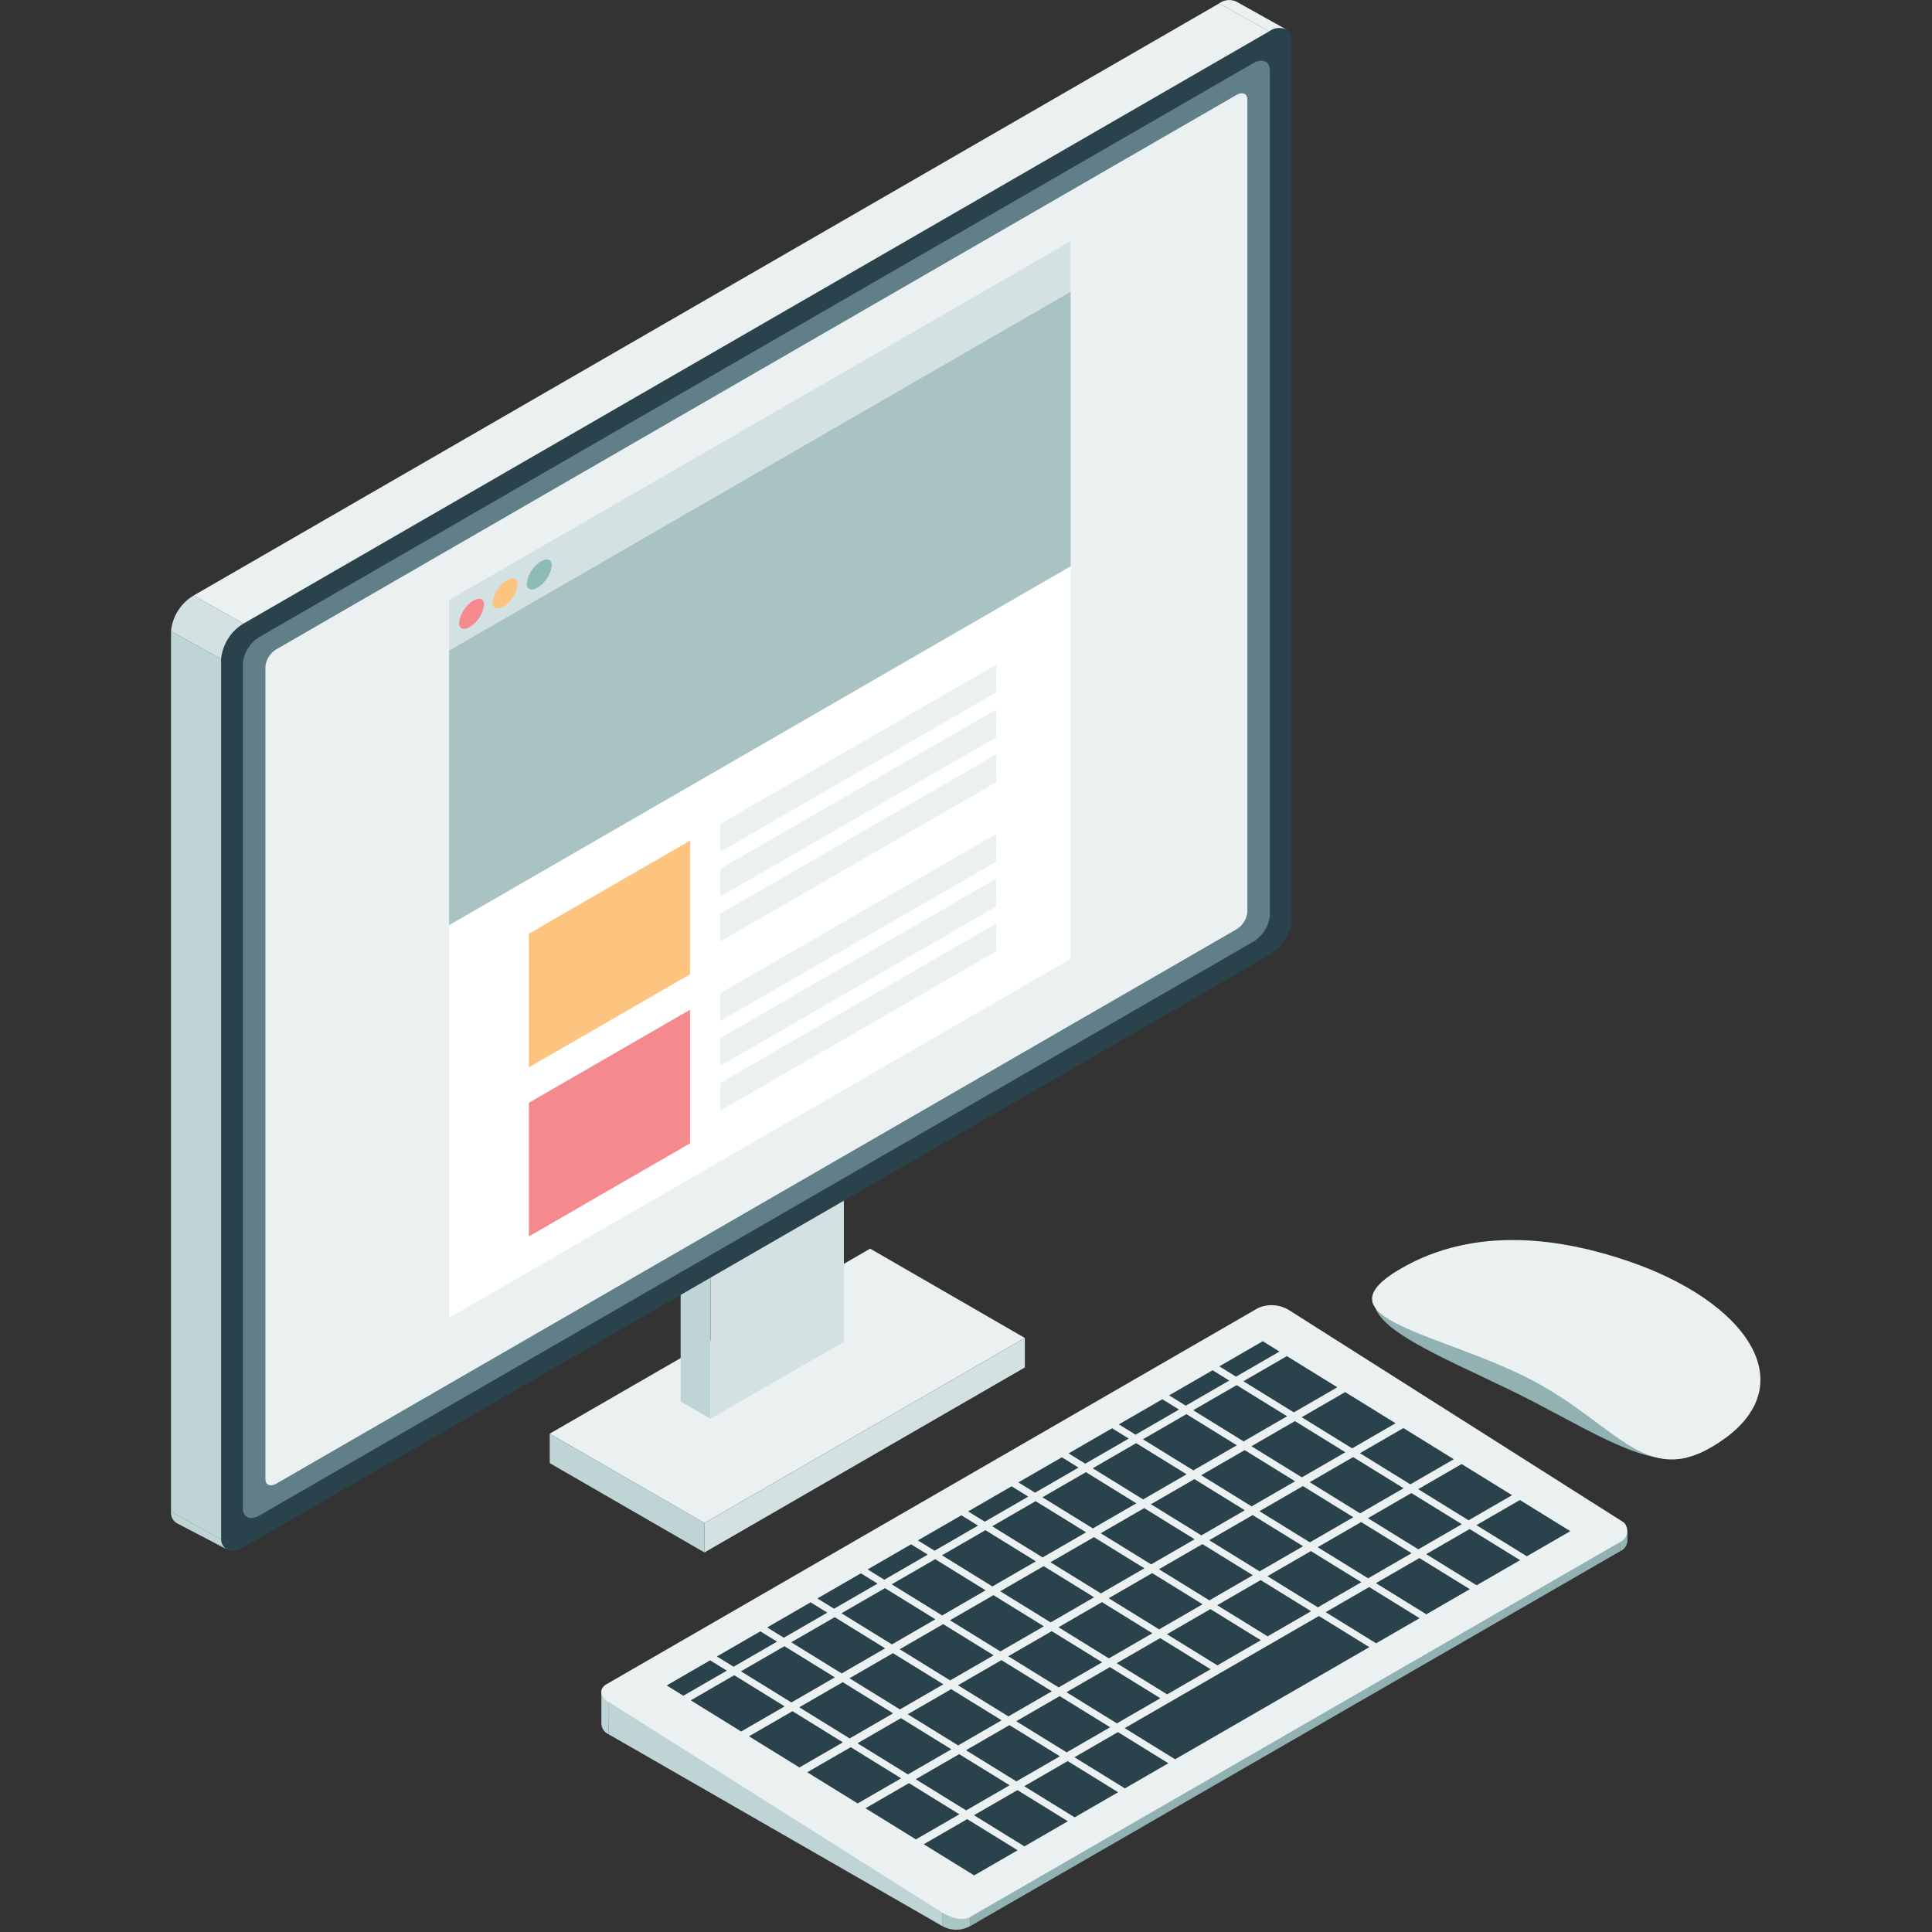 <svg xmlns="http://www.w3.org/2000/svg" xmlns:xlink="http://www.w3.org/1999/xlink" width="200" height="200" viewBox="0 0 200 200">
  <rect x="0" y="0" width="200" height="200" fill="#333333" stroke="none"/>
  <defs>
    <clipPath id="clip-path">
      <rect id="長方形_1682" data-name="長方形 1682" width="200" height="200" transform="translate(970 6180)" fill="#fff" stroke="#707070" stroke-width="1"/>
    </clipPath>
    <clipPath id="clip-path-2">
      <rect id="長方形_1380" data-name="長方形 1380" width="164.533" height="199.761" fill="none"/>
    </clipPath>
  </defs>
  <g id="fig-flow04" transform="translate(-970 -6180)" clip-path="url(#clip-path)">
    <g id="グループ_1693" data-name="グループ 1693" transform="translate(987.704 6180)">
      <g id="グループ_1692" data-name="グループ 1692" clip-path="url(#clip-path-2)">
        <path id="パス_1810" data-name="パス 1810" d="M113.48,447.528a1.3,1.3,0,0,1-.762-1.032l0-.024v-3.351a1.285,1.285,0,0,0,.777,1.067Z" transform="translate(-68.167 -267.986)" fill="#bfd4d5"/>
        <path id="パス_1811" data-name="パス 1811" d="M218.707,366.214,151.269,405.15a3.458,3.458,0,0,1-3.2-.205L113.474,383c-.948-.586-1.054-1.443-.236-1.915l67.438-38.935a3.458,3.458,0,0,1,3.2.206l34.6,21.943c.638.42.446,1.769.236,1.915" transform="translate(-68.15 -206.739)" fill="#ebf1f1"/>
        <path id="パス_1812" data-name="パス 1812" d="M351.626,396.113l-4.5,2.6-5.22-3.224,4.5-2.6Z" transform="translate(-206.773 -237.607)" fill="#2a424b"/>
        <path id="パス_1813" data-name="パス 1813" d="M336.37,386.69l-4.5,2.6-5.22-3.224,4.5-2.6Z" transform="translate(-197.546 -231.909)" fill="#2a424b"/>
        <path id="パス_1814" data-name="パス 1814" d="M321.114,377.268l-4.5,2.6-5.22-3.224,4.5-2.6Z" transform="translate(-188.32 -226.21)" fill="#2a424b"/>
        <path id="パス_1815" data-name="パス 1815" d="M305.858,367.845l-4.5,2.6-5.22-3.224,4.5-2.6Z" transform="translate(-179.093 -220.511)" fill="#2a424b"/>
        <path id="パス_1816" data-name="パス 1816" d="M290.6,358.422l-4.5,2.6-5.22-3.224,4.5-2.6Z" transform="translate(-169.867 -214.813)" fill="#2a424b"/>
        <path id="パス_1817" data-name="パス 1817" d="M338.467,403.711l-4.5,2.6-5.22-3.224,4.5-2.6Z" transform="translate(-198.814 -242.202)" fill="#2a424b"/>
        <path id="パス_1818" data-name="パス 1818" d="M323.21,394.288l-4.5,2.6-5.22-3.224,4.5-2.6Z" transform="translate(-189.588 -236.503)" fill="#2a424b"/>
        <path id="パス_1819" data-name="パス 1819" d="M307.954,384.866l-4.5,2.6-5.22-3.224,4.5-2.6Z" transform="translate(-180.361 -230.805)" fill="#2a424b"/>
        <path id="パス_1820" data-name="パス 1820" d="M292.7,375.443l-4.5,2.6-5.22-3.224,4.5-2.6Z" transform="translate(-171.135 -225.106)" fill="#2a424b"/>
        <path id="パス_1821" data-name="パス 1821" d="M277.442,366.02l-4.5,2.6-5.22-3.224,4.5-2.6Z" transform="translate(-161.908 -219.408)" fill="#2a424b"/>
        <path id="パス_1822" data-name="パス 1822" d="M325.307,411.309l-4.5,2.6-5.22-3.224,4.5-2.6Z" transform="translate(-190.855 -246.797)" fill="#2a424b"/>
        <path id="パス_1823" data-name="パス 1823" d="M310.05,401.886l-4.5,2.6-5.22-3.224,4.5-2.6Z" transform="translate(-181.629 -241.098)" fill="#2a424b"/>
        <path id="パス_1824" data-name="パス 1824" d="M294.795,392.463l-4.5,2.6-5.22-3.224,4.5-2.6Z" transform="translate(-172.403 -235.4)" fill="#2a424b"/>
        <path id="パス_1825" data-name="パス 1825" d="M279.538,383.041l-4.5,2.6-5.22-3.224,4.5-2.6Z" transform="translate(-163.176 -229.701)" fill="#2a424b"/>
        <path id="パス_1826" data-name="パス 1826" d="M264.282,373.618l-4.5,2.6-5.22-3.224,4.5-2.6Z" transform="translate(-153.95 -224.003)" fill="#2a424b"/>
        <path id="パス_1827" data-name="パス 1827" d="M312.147,418.907l-4.5,2.6-5.22-3.224,4.5-2.6Z" transform="translate(-182.897 -251.392)" fill="#2a424b"/>
        <path id="パス_1828" data-name="パス 1828" d="M296.891,409.484l-4.5,2.6-5.22-3.224,4.5-2.6Z" transform="translate(-173.67 -245.693)" fill="#2a424b"/>
        <path id="パス_1829" data-name="パス 1829" d="M281.635,400.061l-4.5,2.6-5.22-3.224,4.5-2.6Z" transform="translate(-164.444 -239.995)" fill="#2a424b"/>
        <path id="パス_1830" data-name="パス 1830" d="M266.378,390.638l-4.5,2.6-5.22-3.224,4.5-2.6Z" transform="translate(-155.218 -234.296)" fill="#2a424b"/>
        <path id="パス_1831" data-name="パス 1831" d="M251.123,381.216l-4.5,2.6-5.22-3.224,4.5-2.6Z" transform="translate(-145.991 -228.597)" fill="#2a424b"/>
        <path id="パス_1832" data-name="パス 1832" d="M283.731,417.082l-4.5,2.6-5.22-3.224,4.5-2.6Z" transform="translate(-165.712 -250.288)" fill="#2a424b"/>
        <path id="パス_1833" data-name="パス 1833" d="M268.475,407.659l-4.5,2.6-5.22-3.224,4.5-2.6Z" transform="translate(-156.485 -244.59)" fill="#2a424b"/>
        <path id="パス_1834" data-name="パス 1834" d="M253.219,398.236l-4.5,2.6-5.22-3.224,4.5-2.6Z" transform="translate(-147.259 -238.891)" fill="#2a424b"/>
        <path id="パス_1835" data-name="パス 1835" d="M237.963,388.814l-4.5,2.6-5.22-3.224,4.5-2.6Z" transform="translate(-138.033 -233.192)" fill="#2a424b"/>
        <path id="パス_1836" data-name="パス 1836" d="M270.571,424.68l-4.5,2.6-5.22-3.224,4.5-2.6Z" transform="translate(-157.753 -254.883)" fill="#2a424b"/>
        <path id="パス_1837" data-name="パス 1837" d="M255.315,415.257l-4.5,2.6-5.22-3.224,4.5-2.6Z" transform="translate(-148.527 -249.185)" fill="#2a424b"/>
        <path id="パス_1838" data-name="パス 1838" d="M240.059,405.834l-4.5,2.6-5.22-3.224,4.5-2.6Z" transform="translate(-139.3 -243.486)" fill="#2a424b"/>
        <path id="パス_1839" data-name="パス 1839" d="M224.8,396.411l-4.5,2.6-5.22-3.224,4.5-2.6Z" transform="translate(-130.074 -237.787)" fill="#2a424b"/>
        <path id="パス_1840" data-name="パス 1840" d="M257.411,432.277l-4.5,2.6-5.22-3.224,4.5-2.6Z" transform="translate(-149.795 -259.478)" fill="#2a424b"/>
        <path id="パス_1841" data-name="パス 1841" d="M242.155,422.855l-4.5,2.6-5.22-3.224,4.5-2.6Z" transform="translate(-140.568 -253.78)" fill="#2a424b"/>
        <path id="パス_1842" data-name="パス 1842" d="M226.9,413.432l-4.5,2.6-5.22-3.224,4.5-2.6Z" transform="translate(-131.342 -248.081)" fill="#2a424b"/>
        <path id="パス_1843" data-name="パス 1843" d="M211.643,404.009l-4.5,2.6-5.22-3.224,4.5-2.6Z" transform="translate(-122.115 -242.382)" fill="#2a424b"/>
        <path id="パス_1844" data-name="パス 1844" d="M275.111,426.5l-20.106,11.608-5.22-3.224,20.106-11.608Z" transform="translate(-151.062 -255.987)" fill="#2a424b"/>
        <path id="パス_1845" data-name="パス 1845" d="M244.252,439.875l-4.5,2.6-5.22-3.224,4.5-2.6Z" transform="translate(-141.836 -264.073)" fill="#2a424b"/>
        <path id="パス_1846" data-name="パス 1846" d="M229,430.453l-4.5,2.6-5.22-3.224,4.5-2.6Z" transform="translate(-132.609 -258.374)" fill="#2a424b"/>
        <path id="パス_1847" data-name="パス 1847" d="M213.739,421.03l-4.5,2.6-5.22-3.224,4.5-2.6Z" transform="translate(-123.383 -252.676)" fill="#2a424b"/>
        <path id="パス_1848" data-name="パス 1848" d="M198.483,411.607l-4.5,2.6-5.22-3.224,4.5-2.6Z" transform="translate(-114.157 -246.977)" fill="#2a424b"/>
        <path id="パス_1849" data-name="パス 1849" d="M246.348,456.9l-4.5,2.6-5.22-3.224,4.5-2.6Z" transform="translate(-143.104 -274.367)" fill="#2a424b"/>
        <path id="パス_1850" data-name="パス 1850" d="M231.092,447.473l-4.5,2.6-5.22-3.224,4.5-2.6Z" transform="translate(-133.877 -268.668)" fill="#2a424b"/>
        <path id="パス_1851" data-name="パス 1851" d="M215.836,438.05l-4.5,2.6-5.22-3.224,4.5-2.6Z" transform="translate(-124.651 -262.969)" fill="#2a424b"/>
        <path id="パス_1852" data-name="パス 1852" d="M200.58,428.627l-4.5,2.6L190.857,428l4.5-2.6Z" transform="translate(-115.424 -257.271)" fill="#2a424b"/>
        <path id="パス_1853" data-name="パス 1853" d="M185.323,419.2l-4.5,2.6-5.22-3.224,4.5-2.6Z" transform="translate(-106.198 -251.572)" fill="#2a424b"/>
        <path id="パス_1854" data-name="パス 1854" d="M233.188,464.494l-4.5,2.6-5.22-3.224,4.5-2.6Z" transform="translate(-135.145 -278.962)" fill="#2a424b"/>
        <path id="パス_1855" data-name="パス 1855" d="M217.932,455.071l-4.5,2.6-5.22-3.224,4.5-2.6Z" transform="translate(-125.919 -273.263)" fill="#2a424b"/>
        <path id="パス_1856" data-name="パス 1856" d="M202.676,445.648l-4.5,2.6-5.22-3.224,4.5-2.6Z" transform="translate(-116.692 -267.564)" fill="#2a424b"/>
        <path id="パス_1857" data-name="パス 1857" d="M187.42,436.225l-4.5,2.6L177.7,435.6l4.5-2.6Z" transform="translate(-107.466 -261.866)" fill="#2a424b"/>
        <path id="パス_1858" data-name="パス 1858" d="M172.163,426.8l-4.5,2.6-5.22-3.224,4.5-2.6Z" transform="translate(-98.239 -256.167)" fill="#2a424b"/>
        <path id="パス_1859" data-name="パス 1859" d="M220.028,472.092l-4.5,2.6-5.22-3.224,4.5-2.6Z" transform="translate(-127.186 -283.556)" fill="#2a424b"/>
        <path id="パス_1860" data-name="パス 1860" d="M204.772,462.669l-4.5,2.6-5.22-3.224,4.5-2.6Z" transform="translate(-117.96 -277.858)" fill="#2a424b"/>
        <path id="パス_1861" data-name="パス 1861" d="M189.516,453.246l-4.5,2.6-5.22-3.224,4.5-2.6Z" transform="translate(-108.734 -272.159)" fill="#2a424b"/>
        <path id="パス_1862" data-name="パス 1862" d="M174.26,443.823l-4.5,2.6-5.22-3.224,4.5-2.6Z" transform="translate(-99.507 -266.461)" fill="#2a424b"/>
        <path id="パス_1863" data-name="パス 1863" d="M159,434.4l-4.5,2.6-5.22-3.224,4.5-2.6Z" transform="translate(-90.281 -260.762)" fill="#2a424b"/>
        <path id="パス_1864" data-name="パス 1864" d="M206.868,479.69l-4.5,2.6-5.22-3.224,4.5-2.6Z" transform="translate(-119.228 -288.151)" fill="#2a424b"/>
        <path id="パス_1865" data-name="パス 1865" d="M191.612,470.267l-4.5,2.6-5.22-3.224,4.5-2.6Z" transform="translate(-110.001 -282.453)" fill="#2a424b"/>
        <path id="パス_1866" data-name="パス 1866" d="M176.356,460.844l-4.5,2.6-5.22-3.224,4.5-2.6Z" transform="translate(-100.775 -276.754)" fill="#2a424b"/>
        <path id="パス_1867" data-name="パス 1867" d="M161.1,451.421l-4.5,2.6-5.22-3.224,4.5-2.6Z" transform="translate(-91.549 -271.055)" fill="#2a424b"/>
        <path id="パス_1868" data-name="パス 1868" d="M145.844,442l-4.5,2.6-5.22-3.224,4.5-2.6Z" transform="translate(-82.322 -265.357)" fill="#2a424b"/>
        <path id="パス_1869" data-name="パス 1869" d="M280.8,352.367l-4.5,2.6L274.57,353.9l4.5-2.6Z" transform="translate(-166.051 -212.456)" fill="#2a424b"/>
        <path id="パス_1870" data-name="パス 1870" d="M267.64,359.965l-4.5,2.6-1.726-1.066,4.5-2.6Z" transform="translate(-158.093 -217.051)" fill="#2a424b"/>
        <path id="パス_1871" data-name="パス 1871" d="M254.48,367.563l-4.5,2.6-1.726-1.066,4.5-2.6Z" transform="translate(-150.134 -221.646)" fill="#2a424b"/>
        <path id="パス_1872" data-name="パス 1872" d="M241.319,375.161l-4.5,2.6-1.727-1.066,4.5-2.6Z" transform="translate(-142.175 -226.241)" fill="#2a424b"/>
        <path id="パス_1873" data-name="パス 1873" d="M228.16,382.758l-4.5,2.6-1.726-1.066,4.5-2.6Z" transform="translate(-134.217 -230.835)" fill="#2a424b"/>
        <path id="パス_1874" data-name="パス 1874" d="M215,390.356l-4.5,2.6-1.726-1.066,4.5-2.6Z" transform="translate(-126.258 -235.43)" fill="#2a424b"/>
        <path id="パス_1875" data-name="パス 1875" d="M201.84,397.954l-4.5,2.6-1.727-1.066,4.5-2.6Z" transform="translate(-118.299 -240.025)" fill="#2a424b"/>
        <path id="パス_1876" data-name="パス 1876" d="M188.68,405.552l-4.5,2.6-1.727-1.066,4.5-2.6Z" transform="translate(-110.34 -244.62)" fill="#2a424b"/>
        <path id="パス_1877" data-name="パス 1877" d="M175.521,413.15l-4.5,2.6-1.726-1.066,4.5-2.6Z" transform="translate(-102.382 -249.215)" fill="#2a424b"/>
        <path id="パス_1878" data-name="パス 1878" d="M162.361,420.748l-4.5,2.6-1.726-1.066,4.5-2.6Z" transform="translate(-94.424 -253.81)" fill="#2a424b"/>
        <path id="パス_1879" data-name="パス 1879" d="M149.2,428.346l-4.5,2.6-1.727-1.066,4.5-2.6Z" transform="translate(-86.465 -258.405)" fill="#2a424b"/>
        <path id="パス_1880" data-name="パス 1880" d="M136.041,435.943l-4.5,2.6-1.726-1.066,4.5-2.6Z" transform="translate(-78.506 -263)" fill="#2a424b"/>
        <path id="パス_1881" data-name="パス 1881" d="M149.162,467.577l-34.512-21.8v3.356l34.512,19.838Z" transform="translate(-69.337 -269.594)" fill="#bfd4d5"/>
        <path id="パス_1882" data-name="パス 1882" d="M209.379,442.692v.955l67.25-38.79V403.9Z" transform="translate(-126.626 -244.267)" fill="#91b1b3"/>
        <path id="パス_1883" data-name="パス 1883" d="M201.971,502.3h0a2.926,2.926,0,0,0,2.926,0h0v-.955h0c-.905.523-2.02.081-2.926-.442h0Z" transform="translate(-122.146 -302.928)" fill="#a8c7c1"/>
        <path id="パス_1884" data-name="パス 1884" d="M379.511,402.943a1.3,1.3,0,0,0,.762-1.032l0-.024v-1.013A1.367,1.367,0,0,1,379.5,402Z" transform="translate(-229.508 -242.354)" fill="#8cbcb5"/>
        <path id="パス_1885" data-name="パス 1885" d="M315.1,340.86c.249,2.9,6.744,5.54,13.977,9.031,7.505,3.623,13.431,7.914,18.166,7.1,2.164-.092-23.96-18.1-32.143-16.127" transform="translate(-190.563 -206.05)" fill="#91b1b3"/>
        <path id="パス_1886" data-name="パス 1886" d="M341.006,326.939c12.286,4.17,18.1,12.585,10.1,18.385s-10.8-1.285-20.122-6.106-22.109-6.3-13.621-11.355c8-4.761,17.2-3.11,23.641-.923" transform="translate(-190.25 -196.421)" fill="#ebf1f1"/>
        <path id="パス_1887" data-name="パス 1887" d="M148.384,336.3l-16.013-9.245L99.2,346.208l16.013,9.245Z" transform="translate(-59.996 -197.795)" fill="#ebf1f1"/>
        <path id="パス_1888" data-name="パス 1888" d="M115.218,387.805,99.2,378.56v-3.052l16.013,9.245Z" transform="translate(-59.996 -227.096)" fill="#bfd4d5"/>
        <path id="パス_1889" data-name="パス 1889" d="M139.72,372.651,172.886,353.5v-3.052L139.72,369.6Z" transform="translate(-84.498 -211.942)" fill="#d3e1e2"/>
        <path id="パス_1890" data-name="パス 1890" d="M133.479,306.563v23.921l3.089,1.783V308.346Z" transform="translate(-80.724 -185.399)" fill="#bfd4d5"/>
        <path id="パス_1891" data-name="パス 1891" d="M168.385,286.41v23.921l3.089,1.783V288.193Z" transform="translate(-101.834 -173.212)" fill="#8cbcb5"/>
        <path id="パス_1892" data-name="パス 1892" d="M150.364,288.193l-3.089-1.783-13.8,7.965,3.089,1.783Z" transform="translate(-80.724 -173.212)" fill="#ebf1f1"/>
        <path id="パス_1893" data-name="パス 1893" d="M141.3,322.808l13.8-7.965V290.922l-13.8,7.966Z" transform="translate(-85.451 -175.94)" fill="#d3e1e2"/>
        <path id="パス_1894" data-name="パス 1894" d="M15.451,164.593,121.612,103.3a4.834,4.834,0,0,0,2.331-3.676V8.661c0-1.288-1.043-1.729-2.331-.985L15.451,68.967a4.835,4.835,0,0,0-2.331,3.677v90.964c0,1.287,1.044,1.728,2.331.985" transform="translate(-7.935 -4.423)" fill="#2a424b"/>
        <path id="パス_1895" data-name="パス 1895" d="M20.566,166.481l102.823-59.365a3.626,3.626,0,0,0,1.748-2.758V16.908c0-.966-.783-1.3-1.748-.739L20.566,75.534a3.625,3.625,0,0,0-1.748,2.758v87.451c0,.966.783,1.3,1.748.739" transform="translate(-11.381 -9.615)" fill="#617f88"/>
        <path id="パス_1896" data-name="パス 1896" d="M25.858,168.368l99.378-57.376a2.358,2.358,0,0,0,1.137-1.794V25.1c0-.628-.509-.843-1.137-.481L25.858,82a2.358,2.358,0,0,0-1.137,1.794v84.093c0,.628.509.843,1.137.481" transform="translate(-14.95 -14.785)" fill="#ebf1f1"/>
        <path id="パス_1897" data-name="パス 1897" d="M5.185,168.186,0,165.3v91.14l5.185,2.891Z" transform="translate(0 -99.965)" fill="#bfd4d5"/>
        <path id="パス_1898" data-name="パス 1898" d="M2.331,155.992A4.835,4.835,0,0,0,0,159.669l5.185,2.891a4.835,4.835,0,0,1,2.331-3.677Z" transform="translate(0 -94.339)" fill="#d3e1e2"/>
        <path id="パス_1899" data-name="パス 1899" d="M112.059.914,5.9,62.205,11.083,65.1,117.244,3.8Z" transform="translate(-3.567 -0.553)" fill="#ebf1f1"/>
        <path id="パス_1900" data-name="パス 1900" d="M281.509,3.078a1.734,1.734,0,0,0-1.822.175L274.5.361a1.76,1.76,0,0,1,1.793-.194Z" transform="translate(-166.01 0)" fill="#ebf1f1"/>
        <path id="パス_1901" data-name="パス 1901" d="M5.193,398.781a1.215,1.215,0,0,0,.575,1.027l-.232-.128L.683,397.142A1.246,1.246,0,0,1,0,395.888Z" transform="translate(0 -239.421)" fill="#bfd4d5"/>
        <path id="パス_1902" data-name="パス 1902" d="M72.825,100.28l64.356-37.156v74.312L72.825,174.593Z" transform="translate(-44.042 -38.175)" fill="#fff"/>
        <path id="パス_1903" data-name="パス 1903" d="M72.825,100.28l64.356-37.156v5.233L72.825,105.513Z" transform="translate(-44.042 -38.175)" fill="#d3e1e2"/>
        <path id="パス_1904" data-name="パス 1904" d="M93.734,229.811l16.685-9.633v13.836l-16.685,9.633Z" transform="translate(-56.687 -133.157)" fill="#fcc47e"/>
        <path id="パス_1905" data-name="パス 1905" d="M143.882,190.585,172.434,174.1v2.873l-28.552,16.485Z" transform="translate(-87.015 -105.291)" fill="#ebf1f1"/>
        <path id="パス_1906" data-name="パス 1906" d="M143.882,202.336l28.552-16.485v2.873l-28.552,16.485Z" transform="translate(-87.015 -112.397)" fill="#ebf1f1"/>
        <path id="パス_1907" data-name="パス 1907" d="M143.882,214.086,172.434,197.6v2.873l-28.552,16.485Z" transform="translate(-87.015 -119.503)" fill="#ebf1f1"/>
        <path id="パス_1908" data-name="パス 1908" d="M143.882,234.9l28.552-16.485v2.873l-28.552,16.485Z" transform="translate(-87.015 -132.088)" fill="#ebf1f1"/>
        <path id="パス_1909" data-name="パス 1909" d="M143.882,246.646l28.552-16.485v2.873l-28.552,16.485Z" transform="translate(-87.015 -139.195)" fill="#ebf1f1"/>
        <path id="パス_1910" data-name="パス 1910" d="M143.882,258.4l28.552-16.485v2.873L143.882,261.27Z" transform="translate(-87.015 -146.301)" fill="#ebf1f1"/>
        <path id="パス_1911" data-name="パス 1911" d="M93.734,274.1l16.685-9.633V278.3l-16.685,9.633Z" transform="translate(-56.687 -159.942)" fill="#f58a8e"/>
        <path id="パス_1912" data-name="パス 1912" d="M72.825,113.521l64.356-37.156V104.8L72.825,141.959Z" transform="translate(-44.042 -46.183)" fill="#a9c3c3"/>
        <path id="パス_1913" data-name="パス 1913" d="M75.456,159.317c0,.684.579.816,1.294.3a3.191,3.191,0,0,0,1.294-2.181c0-.684-.579-.816-1.294-.3a3.191,3.191,0,0,0-1.294,2.181" transform="translate(-45.633 -94.838)" fill="#f58a8e"/>
        <path id="パス_1914" data-name="パス 1914" d="M84.246,153.983c0,.684.579.816,1.294.3a3.191,3.191,0,0,0,1.294-2.181c0-.684-.579-.816-1.294-.3a3.191,3.191,0,0,0-1.294,2.181" transform="translate(-50.949 -91.612)" fill="#fcc47e"/>
        <path id="パス_1915" data-name="パス 1915" d="M93.186,149.024c0,.684.579.816,1.294.3a3.191,3.191,0,0,0,1.294-2.181c0-.684-.579-.816-1.294-.3a3.19,3.19,0,0,0-1.294,2.181" transform="translate(-56.356 -88.613)" fill="#8cbcb5"/>
      </g>
    </g>
  </g>
</svg>
